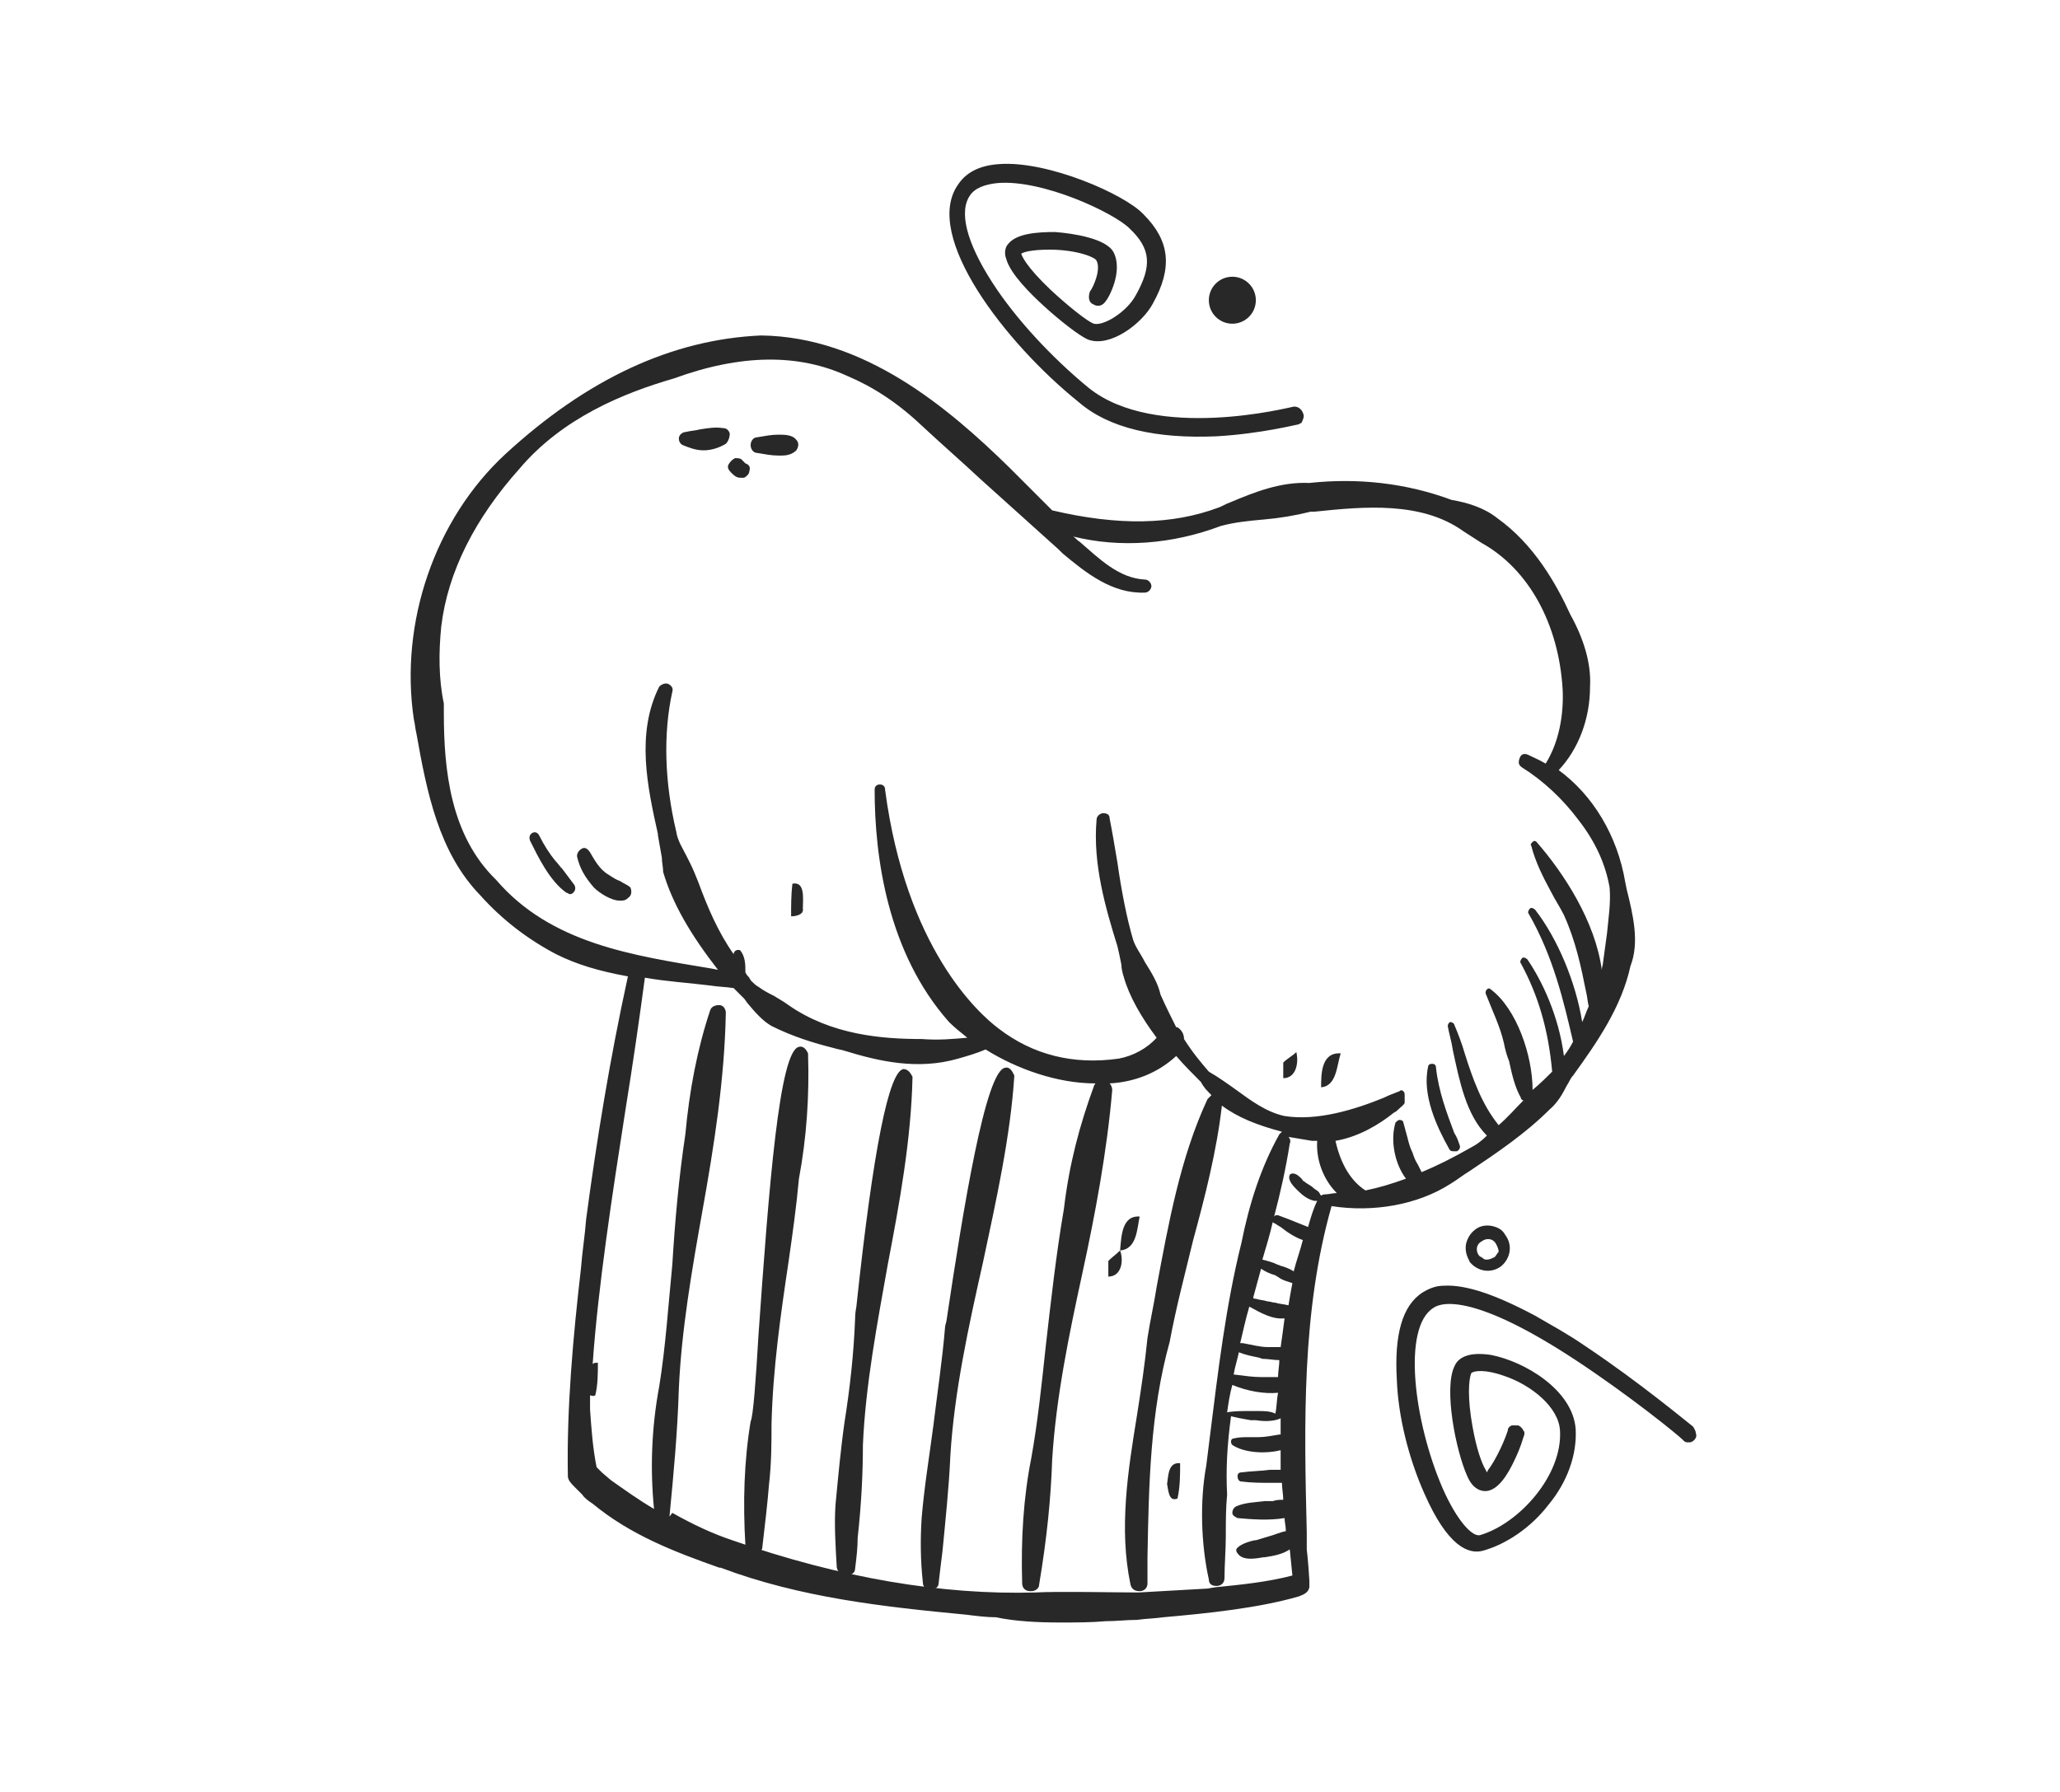 <?xml version="1.0" encoding="utf-8"?>
<!-- Generator: Adobe Illustrator 26.4.0, SVG Export Plug-In . SVG Version: 6.00 Build 0)  -->
<svg version="1.1" id="Calque_1" xmlns="http://www.w3.org/2000/svg" xmlns:xlink="http://www.w3.org/1999/xlink" x="0px" y="0px"
	 viewBox="0 0 157.8 137.3" style="enable-background:new 0 0 157.8 137.3;" xml:space="preserve">
<style type="text/css">
	.st0{fill:#282828;stroke:#282828;stroke-width:0.25;stroke-miterlimit:10;}
	.st1{fill:#282828;}
</style>
<g>
	<path class="st0" d="M99.6,32.3c-0.1,0-0.1,0.1-0.2,0.1c-0.1,0-2.8,0.7-6.2,0.9c-4.6,0.2-8.2-0.6-10.5-2.6
		c-5.6-4.5-11.9-12.7-9.2-16.5c0.6-0.9,1.6-1.4,3-1.5c3.7-0.3,9.6,2.3,11,3.8c2,2,2.2,4,0.7,6.7c-0.8,1.5-3.2,3.3-4.8,2.7
		c-0.7-0.3-2.2-1.5-3.3-2.5c-1.1-1-2.6-2.5-2.9-3.6c-0.2-0.5,0-0.9,0.1-1c0.6-0.8,2.2-0.9,3.5-0.9c1.4,0.1,3.9,0.5,4.4,1.5
		c0.7,1.4-0.4,3.4-0.6,3.6c-0.2,0.3-0.5,0.4-0.8,0.2c-0.3-0.1-0.3-0.5-0.2-0.8c0.3-0.4,0.9-1.8,0.5-2.5C84,19.6,82.5,19,80.4,19
		c-1.4,0-2.2,0.2-2.3,0.4c0,0.2,0.4,1.1,2.3,2.9c1.4,1.3,2.8,2.4,3.3,2.6c0.8,0.3,2.7-0.9,3.4-2.2c1.3-2.3,1.2-3.7-0.5-5.3
		c-1.2-1.2-6.7-3.8-10.2-3.5c-1,0.1-1.8,0.4-2.2,1c-0.9,1.3-0.3,3.7,1.7,6.8c1.8,2.8,4.6,5.8,7.4,8.1c5.2,4.2,15.6,1.5,15.7,1.5
		c0.3-0.1,0.6,0.1,0.7,0.4C99.8,31.9,99.7,32.1,99.6,32.3z"/>
	<circle class="st1" cx="94.4" cy="23" r="1.8"/>
	<g>
		<path class="st1" d="M124.6,68.1l-0.1-0.5c-0.6-3.6-2.5-6.7-5.1-8.6c1.5-1.6,2.4-3.9,2.4-6.4c0.1-1.8-0.5-3.7-1.5-5.5
			c-1.1-2.4-2.8-5.4-5.6-7.4c-1-0.8-2.3-1.2-3.5-1.4c-3.5-1.3-7.2-1.7-10.9-1.3c-2.2-0.1-4.2,0.7-6.1,1.5c-0.3,0.1-0.6,0.3-0.9,0.4
			c-3.5,1.3-7.6,1.4-12.7,0.2l-3.3-3.3c-4.7-4.6-11.1-10-19-10.1C51.5,26,45,29,38.7,34.8c-5.4,5-8.1,12.9-7,20.3
			c0.1,0.4,0.1,0.7,0.2,1.1c0.8,4.5,1.7,9.1,4.9,12.4c1.7,1.9,3.7,3.4,5.8,4.5c1.6,0.8,3.3,1.3,5.5,1.7c-1.4,6.4-2.4,12.6-3.2,18.6
			c-0.1,1.3-0.3,2.5-0.4,3.8c-0.6,5.2-1.1,10.7-1,15.9c0,0.3,0.3,0.6,0.5,0.8c0.1,0.1,0.1,0.1,0.2,0.2c0.1,0.1,0.3,0.3,0.4,0.4
			c0.2,0.3,0.5,0.5,0.8,0.7c2.9,2.4,6.3,3.7,9.7,4.9l0.1,0c6.1,2.3,12.5,3,18.8,3.6c0.8,0.1,1.6,0.2,2.3,0.2
			c1.4,0.3,3.1,0.4,4.9,0.4c1.2,0,2.4,0,3.5-0.1c0.8,0,1.6-0.1,2.4-0.1c0.7-0.1,1.3-0.1,2-0.2c3.4-0.3,7.3-0.7,10.4-1.6
			c0.2-0.1,0.7-0.2,0.8-0.7l0-0.2l0-0.3c0-0.1-0.1-1.6-0.2-2.4l0-0.6l0-0.7c-0.2-8.3-0.4-16.9,1.9-25c3.2,0.5,6.6-0.1,9.1-1.7
			c0.5-0.3,1-0.7,1.5-1c2.1-1.4,4.3-2.9,6.1-4.7c0.6-0.5,1-1.2,1.3-1.8c0.2-0.3,0.3-0.6,0.5-0.8c1.8-2.5,3.7-5.2,4.4-8.4
			C125.6,72.2,125.1,70.1,124.6,68.1z M118.8,68.3c0.3,0.6,0.7,1.2,1,1.8c0.9,2,1.3,3.9,1.7,5.9c0.1,0.4,0.1,0.7,0.2,1.1
			c-0.2,0.4-0.3,0.8-0.5,1.2c-0.5-3.1-1.9-6.4-3.6-8.6c-0.1-0.1-0.3-0.2-0.4-0.1c-0.1,0.1-0.2,0.3-0.1,0.4c1.9,3.3,2.7,6.8,3.4,9.8
			c-0.2,0.4-0.4,0.7-0.7,1.1c-0.4-3.1-1.7-5.8-2.8-7.4c-0.1-0.1-0.3-0.2-0.4-0.1c-0.1,0.1-0.2,0.3-0.1,0.4c1.3,2.4,2.1,5,2.4,8.3
			c-0.4,0.4-0.9,0.9-1.5,1.4c0-2.6-1.2-6.2-3.2-7.7c-0.1-0.1-0.2-0.1-0.3,0c-0.1,0.1-0.1,0.2-0.1,0.3c0.5,1.3,1.1,2.5,1.4,3.8
			c0.1,0.5,0.2,0.9,0.4,1.4c0.2,0.9,0.4,1.9,0.9,2.8c0,0.1,0.1,0.2,0.2,0.2c-0.6,0.6-1.2,1.3-1.9,1.9c-1.3-1.6-2-3.6-2.6-5.5
			c-0.2-0.7-0.5-1.5-0.8-2.2c0-0.1-0.2-0.2-0.3-0.2c-0.1,0-0.2,0.2-0.2,0.3c0.1,0.6,0.3,1.2,0.4,1.9c0.5,2.3,1,4.9,2.6,6.5
			c-0.4,0.4-0.8,0.7-1.2,0.9c-1.4,0.8-2.6,1.4-3.8,1.9c-0.1-0.2-0.2-0.4-0.3-0.6c-0.2-0.3-0.3-0.6-0.4-0.9c-0.2-0.4-0.3-0.8-0.4-1.2
			c-0.1-0.4-0.2-0.7-0.3-1.1c0-0.1-0.1-0.2-0.3-0.2c0,0,0,0,0,0c-0.1,0-0.2,0.1-0.3,0.2c-0.4,1.3-0.1,3.1,0.8,4.3
			c-1.1,0.4-2.1,0.7-3.1,0.9c-1.1-0.7-1.9-2-2.3-3.8c1.8-0.3,3.4-1.3,4.4-2.1c0.1-0.1,0.2-0.1,0.3-0.2c0.3-0.3,0.5-0.4,0.6-0.6
			l0-0.6c0-0.1,0-0.2-0.1-0.3c-0.1-0.1-0.2-0.1-0.3,0c-0.5,0.2-0.8,0.3-1.2,0.5c-2.2,0.9-5.1,1.8-7.6,1.4c-1.4-0.3-2.6-1.2-3.7-2
			c-0.7-0.5-1.4-1-2.1-1.4c-0.6-0.7-1.2-1.4-1.9-2.5c0-0.4-0.2-0.7-0.5-0.9c0,0-0.1,0-0.1,0c-0.4-0.8-0.8-1.6-1.2-2.5
			c-0.2-0.9-0.7-1.7-1.2-2.5c-0.3-0.6-0.7-1.1-0.9-1.7c-0.5-1.7-0.9-3.8-1.2-5.9c-0.2-1.2-0.4-2.4-0.6-3.4c0-0.3-0.2-0.4-0.5-0.4
			c0,0,0,0,0,0c-0.2,0-0.5,0.2-0.5,0.5c-0.3,3.4,0.7,6.8,1.6,9.7c0.1,0.4,0.2,0.9,0.3,1.4c0,0.3,0.1,0.7,0.2,1
			c0.4,1.4,1.3,3,2.5,4.6c-0.7,0.8-1.8,1.4-2.9,1.6c-3.5,0.5-6.6-0.3-9.2-2.3c-1.6-1.2-7.1-6.2-8.7-18.3c0-0.3-0.2-0.4-0.4-0.4
			c0,0,0,0,0,0c-0.2,0-0.4,0.1-0.4,0.4c0,5.2,1,12.5,5.7,17.8c0.4,0.4,0.9,0.8,1.4,1.2c-1.1,0.1-2.2,0.2-3.5,0.1
			c-3,0-6.9-0.3-10.2-2.6c-0.4-0.3-0.8-0.5-1.1-0.7c-0.4-0.2-0.8-0.4-1.2-0.7c-0.2-0.1-0.4-0.3-0.6-0.5c0-0.1-0.1-0.1-0.1-0.2
			c-0.1-0.1-0.2-0.2-0.3-0.4c0-0.6,0-1.2-0.4-1.7c-0.3-0.1-0.5,0.1-0.5,0.3c-1.2-1.7-2-3.6-2.7-5.5c-0.2-0.5-0.4-1-0.6-1.4
			c-0.1-0.2-0.2-0.4-0.3-0.6c-0.3-0.6-0.7-1.2-0.8-1.9c-0.9-3.8-1-7.5-0.3-10.7c0.1-0.3-0.1-0.5-0.3-0.6c-0.2-0.1-0.5,0-0.7,0.2
			c-1.8,3.6-0.9,7.7-0.1,11.3l0,0.1c0.1,0.6,0.2,1.1,0.3,1.7c0,0.4,0.1,0.7,0.1,1.1c0.7,2.4,2.1,4.8,4.2,7.5l-0.5-0.1
			c-6-1-12.3-1.9-16.5-6.8c-3.5-3.4-4-8.4-4-12.8l0-0.7C33.6,52,33.6,50,33.8,48c0.5-4.2,2.6-8.3,6-12.1c3.3-3.9,8-5.8,11.8-6.9
			c5.2-1.9,9.6-1.9,13.3-0.2c1.9,0.8,3.8,2,5.7,3.8c1.5,1.4,3,2.7,4.5,4.1c2,1.8,4,3.6,6,5.4l0.3,0.3c1.8,1.5,3.8,3.1,6.3,3
			c0.3,0,0.5-0.3,0.5-0.5c0-0.2-0.2-0.5-0.5-0.5c-2-0.1-3.5-1.6-5-2.9c-0.2-0.1-0.3-0.3-0.5-0.4c3.6,0.9,7.6,0.6,11.3-0.8
			c1.1-0.3,2.2-0.4,3.3-0.5c1.2-0.1,2.4-0.3,3.6-0.6l0.3,0c3.8-0.4,8.2-0.8,11.4,1.5l1.4,0.9c3.6,2,5.9,6.2,6.2,11.2
			c0.1,2-0.3,4.1-1.3,5.7c-0.5-0.3-1-0.5-1.4-0.7c-0.3-0.1-0.5,0-0.6,0.3s-0.1,0.5,0.2,0.7c1.6,1,3.1,2.4,4.3,4
			c1.4,1.8,2.1,3.5,2.4,5.2c0.1,1.2-0.1,2.4-0.2,3.5c-0.1,0.7-0.2,1.5-0.3,2.2c0,0.2-0.1,0.4-0.1,0.6c-0.5-3.7-2.9-7.4-5-9.8
			c-0.1-0.1-0.2-0.1-0.3,0c-0.1,0.1-0.2,0.2-0.1,0.3C117.6,66,118.2,67.2,118.8,68.3z M51.3,116c0.3-3.1,0.6-6.3,0.7-9.6
			c0.2-4.5,1-9.1,1.8-13.6c0.9-5,1.7-10.1,1.8-15.2c0-0.3-0.2-0.6-0.5-0.6c-0.3,0-0.6,0.1-0.7,0.4c-1,3-1.6,6.2-1.9,9.5
			c-0.5,3.3-0.8,6.7-1,10c-0.3,3-0.5,6.2-1,9.3c-0.6,3.2-0.7,6.4-0.4,9.4c-1.2-0.7-2.3-1.5-3.3-2.2c0,0,0,0,0,0c0,0,0,0,0,0
			l-0.7-0.6l-0.3-0.3l-0.1-0.1c-0.3-1.5-0.4-3-0.5-4.4c0-0.4,0-0.7,0-1.1c0.1,0,0.2,0.1,0.4,0c0.2-0.8,0.2-1.7,0.2-2.5
			c-0.2,0-0.3,0-0.4,0.1c0.4-5.8,1.5-13,2.5-19.4c0.6-3.7,1.1-7.2,1.5-10.2c1.7,0.3,3.4,0.4,5,0.6c0.6,0.1,1.2,0.1,1.8,0.2l0.8,0.8
			c0.1,0.1,0.2,0.3,0.3,0.4c0.5,0.6,1.1,1.3,1.8,1.7c1.6,0.8,3.2,1.3,4.8,1.7c0.3,0.1,0.5,0.1,0.8,0.2c2.6,0.8,5.6,1.5,8.7,0.6
			c0.7-0.2,1.4-0.4,2.1-0.7c2.4,1.5,5.5,2.6,8.4,2.6c0,0.1-0.1,0.1-0.1,0.2c-1.1,3-1.9,6-2.3,9.4c-0.6,3.5-1,7.1-1.4,10.6
			c-0.3,2.8-0.6,5.7-1.1,8.5c-0.6,3-0.8,6.2-0.7,9.6c0,0.4,0.3,0.6,0.6,0.6c0,0,0,0,0.1,0c0.3,0,0.6-0.2,0.6-0.5
			c0.6-3.6,0.9-6.6,1-9.6c0.3-4.8,1.3-9.6,2.3-14.2c1-4.6,1.9-9.4,2.3-14.1c0-0.2-0.1-0.4-0.2-0.5c1.9-0.1,3.7-0.8,5.1-2.1
			c0.6,0.7,1.3,1.4,1.9,2c0.2,0.4,0.5,0.7,0.8,1c-0.1,0.1-0.2,0.2-0.3,0.3c-2.1,4.5-3,9.6-3.9,14.4c-0.2,1.3-0.5,2.6-0.7,3.9
			c-0.2,2-0.5,4-0.8,5.9c-0.7,4.3-1.4,8.7-0.5,13c0.1,0.4,0.4,0.5,0.7,0.5c0.3,0,0.6-0.2,0.6-0.6c0-0.7,0-1.3,0-2
			c0.1-5.5,0.2-11.1,1.7-16.5c0.5-2.7,1.2-5.3,1.8-7.8c0.9-3.3,1.8-6.8,2.2-10.3c1.2,0.9,2.7,1.5,4.6,2c-0.1,0.1-0.1,0.1-0.2,0.2
			c-1.4,2.5-2.3,5.3-2.9,8.3c-1.2,4.8-1.8,9.9-2.4,14.7c-0.1,0.8-0.2,1.6-0.3,2.4c-0.5,2.7-0.4,6,0.2,8.7c0,0.4,0.3,0.5,0.6,0.5
			c0,0,0,0,0,0c0.3,0,0.6-0.2,0.6-0.6c0-1,0.1-2.2,0.1-3.2c0-1.1,0-2.2,0.1-3.2c-0.1-1.9,0-3.8,0.3-6c0.4,0.1,0.9,0.2,1.5,0.3
			c0.1,0,0.3,0,0.4,0c0.6,0.1,1.3,0.1,1.8-0.1c0,0,0.1,0,0.1-0.1c0,0.5,0,0.9,0,1.3l-0.1,0c-0.6,0.1-1.1,0.2-1.6,0.2
			c-0.2,0-0.4,0-0.7,0c-0.4,0-0.8,0-1.2,0.1c-0.1,0-0.2,0.1-0.2,0.2c0,0.1,0,0.2,0.1,0.3c0.9,0.6,2.5,0.7,3.7,0.4l0,0.2
			c0,0.4,0,0.9,0,1.3l-0.2,0c-0.1,0-0.3,0-0.4,0l-0.2,0c-0.7,0.1-1.5,0.1-2.2,0.2c-0.2,0-0.3,0.1-0.3,0.3c0,0.2,0.1,0.4,0.3,0.4
			c0.8,0.1,1.5,0.1,2.3,0.1h0.1c0.2,0,0.3,0,0.5,0l0.2,0c0,0.4,0.1,0.9,0.1,1.3c-0.3,0-0.5,0-0.8,0.1c-0.2,0-0.4,0-0.6,0
			c-0.8,0.1-1.5,0.1-2.2,0.4c-0.2,0.1-0.3,0.3-0.3,0.5c0,0.2,0.2,0.3,0.4,0.4c1.1,0.1,2.4,0.2,3.6,0l0,0c0,0.3,0.1,0.6,0.1,1
			c-0.5,0.1-0.9,0.3-1.3,0.4c-0.3,0.1-0.7,0.2-1,0.3l-0.1,0c-0.9,0.2-1.3,0.5-1.4,0.7c0,0.1,0,0.2,0.1,0.3c0.4,0.6,1.4,0.4,2,0.3
			l0.1,0c0.6-0.1,1.3-0.2,1.9-0.6l0.2,2c-1.9,0.5-3.9,0.7-5.9,0.9l-0.6,0.1l-5.3,0.3c-1.8,0-6.1-0.1-7.9,0c-7.1,0.2-14.9-1.1-23.2-4
			c-1.5-0.5-3-1.2-4.6-2.1C51.2,116.3,51.3,116.2,51.3,116z M98,104.2c0,0.4-0.1,0.9-0.1,1.3c-0.4,0-0.8,0-1.1,0l-0.2,0
			c-0.6,0-1.3-0.1-2.1-0.2c0.1-0.6,0.3-1.2,0.4-1.7c0.5,0.2,1,0.3,1.5,0.4l0.3,0.1C97.1,104.1,97.6,104.2,98,104.2z M97.7,108.3
			c-0.4-0.2-0.9-0.2-1.3-0.2c-0.1,0-0.3,0-0.4,0c-0.1,0-0.2,0-0.3,0c-0.6,0-1.2,0-1.7,0.1c0.1-0.7,0.2-1.4,0.4-2.1
			c1.2,0.5,2.5,0.7,3.5,0.6C97.8,107.2,97.8,107.8,97.7,108.3C97.7,108.3,97.7,108.3,97.7,108.3z M97.6,103.2c-0.2,0-0.4,0-0.5,0
			c-0.6,0-1.3-0.2-1.9-0.3l-0.2,0c0.2-0.8,0.4-1.8,0.7-2.8c0.9,0.5,1.8,1,2.7,0.9c-0.1,0.8-0.2,1.5-0.3,2.2
			C98,103.2,97.8,103.2,97.6,103.2z M97.7,99.8c-0.2,0-0.4-0.1-0.6-0.1c-0.3-0.1-0.6-0.1-0.9-0.2c-0.1,0-0.2,0-0.2-0.1
			c0.2-0.7,0.4-1.5,0.6-2.2c0.3,0.2,0.7,0.4,1.1,0.5c0.1,0.1,0.2,0.1,0.3,0.2c0.3,0.2,0.7,0.3,1,0.4c-0.1,0.5-0.2,1.1-0.3,1.7
			C98.3,99.9,98,99.9,97.7,99.8z M97.5,93.6c0,0.1,0.1,0.1,0.1,0.1c0.2,0.1,0.3,0.2,0.5,0.3c0.5,0.4,1.1,0.8,1.7,1
			c-0.2,0.8-0.5,1.6-0.7,2.4c-0.3-0.2-0.6-0.3-0.9-0.4c-0.1,0-0.2-0.1-0.3-0.1c-0.4-0.2-0.8-0.3-1.2-0.4
			C97,95.5,97.3,94.5,97.5,93.6z M101.2,91.6C101.2,91.6,101.2,91.6,101.2,91.6c-0.1-0.1-0.1-0.2-0.2-0.3c-0.1-0.1-0.3-0.2-0.4-0.3
			c-0.2-0.2-0.5-0.3-0.7-0.5c-0.1,0-0.1-0.1-0.2-0.2c-0.2-0.2-0.4-0.4-0.7-0.4c0,0,0,0,0,0c-0.1,0-0.2,0.1-0.2,0.1
			c-0.2,0.4,0.3,0.9,0.5,1.1l0.1,0.1c0.4,0.4,0.8,0.7,1.3,0.8c0,0,0.1,0,0.1,0c0,0,0.1,0,0.1,0c-0.3,0.6-0.5,1.3-0.7,2
			c-0.5-0.2-1-0.4-1.5-0.6c-0.3-0.1-0.5-0.2-0.8-0.3c0,0-0.1,0-0.1,0c-0.1,0-0.1,0-0.2,0.1c0.5-1.9,0.9-3.7,1.2-5.6
			c0.1-0.2,0-0.4-0.1-0.5c0,0,0,0,0,0c0.6,0.1,1.2,0.2,1.8,0.3c0.1,0,0.3,0,0.4,0c-0.1,1.5,0.5,3,1.5,4c-0.3,0-0.6,0.1-0.9,0.1l0,0
			l0,0C101.5,91.5,101.3,91.5,101.2,91.6z"/>
		<path class="st1" d="M57.7,119C57.8,119,57.8,119,57.7,119c0.2,0,0.4,0,0.5-0.1c0.1-0.1,0.2-0.2,0.2-0.4c0.2-1.7,0.4-3.4,0.5-4.7
			c0.2-1.7,0.2-3.3,0.2-4.7c0.1-4.2,0.7-8.4,1.3-12.4c0.3-2.1,0.6-4.2,0.8-6.4c0.6-3.2,0.8-6.4,0.7-9.5l0-0.1
			c-0.1-0.2-0.3-0.6-0.7-0.5c-1.5,0.3-2.3,10.7-3.1,22.1c-0.2,3.4-0.4,6.2-0.6,6.6l0,0c-0.5,3-0.6,6.2-0.4,9.5
			C57.2,118.7,57.4,119,57.7,119z"/>
		<path class="st1" d="M64.8,120.7C64.8,120.7,64.8,120.7,64.8,120.7c0.4,0,0.7-0.2,0.7-0.5c0.1-0.8,0.2-1.6,0.2-2.4
			c0.3-2.7,0.4-5.1,0.4-7.1c0.2-4.6,1.1-9.3,1.9-13.8c0.9-4.7,1.8-9.6,1.9-14.4l0,0l0,0c-0.1-0.2-0.3-0.6-0.7-0.6
			c-1.1,0.2-2.3,6-3.6,18.2c-0.1,0.5-0.1,0.9-0.1,1l0,0c-0.1,2.6-0.4,5.3-0.8,7.8c-0.3,2.1-0.5,4.3-0.7,6.4c-0.1,1.5,0,3.1,0.1,4.8
			C64.2,120.5,64.5,120.7,64.8,120.7z"/>
		<path class="st1" d="M71.2,121.8C71.2,121.8,71.2,121.8,71.2,121.8c0.4,0,0.7-0.2,0.7-0.5c0.1-0.9,0.2-1.7,0.3-2.5
			c0.2-2.1,0.5-4.9,0.6-7.3c0.3-4.9,1.4-9.9,2.5-14.8c1-4.7,2.1-9.6,2.4-14.3l0,0l0,0c-0.1-0.2-0.3-0.7-0.7-0.6
			c-1.5,0.2-3.2,10.7-4.5,19.4l-0.1,0.4l0,0c-0.2,2.5-0.6,5.1-0.9,7.6c-0.3,2.3-0.7,4.7-0.9,7.1c-0.1,1.6-0.1,3.2,0.1,5
			C70.7,121.5,70.9,121.8,71.2,121.8z"/>
		<path class="st1" d="M109.7,81.5C109.7,81.5,109.7,81.5,109.7,81.5c-0.2,0-0.3,0.1-0.3,0.2c-0.5,2.2,0.7,4.7,1.6,6.3
			c0.1,0.2,0.2,0.2,0.4,0.2c0.1,0,0.1,0,0.2,0c0.2-0.1,0.3-0.3,0.2-0.5c-0.1-0.3-0.2-0.6-0.4-0.9c-0.6-1.6-1.2-3.2-1.4-5
			C110,81.6,109.9,81.5,109.7,81.5z"/>
		<path class="st1" d="M55.4,32.8c-0.6-0.1-1.2,0-1.8,0.1c-0.4,0.1-0.7,0.1-1.1,0.2c-0.2,0-0.5,0.2-0.5,0.5c0,0.2,0.1,0.4,0.3,0.5
			c0.5,0.2,1,0.4,1.6,0.4c0.6,0,1.2-0.2,1.7-0.5c0.2-0.2,0.3-0.5,0.3-0.8C55.8,32.9,55.6,32.8,55.4,32.8z"/>
		<path class="st1" d="M61,33.7c-0.3-0.4-0.9-0.4-1.4-0.4l0,0.1l0,0l0-0.1c-0.5,0-1,0.1-1.6,0.2c-0.3,0-0.5,0.3-0.5,0.6
			s0.2,0.6,0.5,0.6c0.6,0.1,1.1,0.2,1.6,0.2c0.1,0,0.2,0,0.3,0c0.4,0,0.8-0.1,1.1-0.4C61.2,34.2,61.2,33.9,61,33.7z"/>
		<path class="st1" d="M57.1,35.5L57.1,35.5C57.1,35.5,57.1,35.5,57.1,35.5c-0.1-0.1-0.1-0.1-0.2-0.2l0,0c0,0,0,0-0.1-0.1l0,0l0,0
			c-0.1-0.1-0.3-0.1-0.5-0.1c-0.2,0.1-0.4,0.3-0.5,0.5c-0.1,0.2,0,0.4,0.2,0.6c0.2,0.2,0.4,0.4,0.7,0.4c0.1,0,0.2,0,0.3,0
			c0.2-0.1,0.4-0.3,0.4-0.5C57.5,35.8,57.4,35.6,57.1,35.5z"/>
		<path class="st1" d="M43.1,66.6c-0.2-0.2-0.4-0.5-0.6-0.7c-0.4-0.5-0.8-1.1-1.2-1.9c-0.1-0.2-0.3-0.3-0.5-0.2
			c-0.2,0.1-0.3,0.3-0.2,0.6c0.6,1.2,1.5,3.1,2.8,4c0.1,0,0.2,0.1,0.2,0.1c0.1,0,0.2,0,0.3-0.1c0.2-0.2,0.2-0.4,0.1-0.6
			C43.7,67.4,43.4,67,43.1,66.6z"/>
		<path class="st1" d="M47.5,67.5l-0.1,0.1L47.5,67.5L47.5,67.5c-0.3-0.1-0.6-0.3-0.9-0.5L46.6,67c-0.7-0.4-1.1-1.2-1.4-1.7
			C45,65,44.8,64.9,44.6,65c-0.2,0.1-0.4,0.3-0.4,0.6c0.2,0.9,0.6,1.6,1.3,2.4c0.4,0.4,1.3,1,2,1c0.2,0,0.4,0,0.6-0.2
			c0.3-0.2,0.3-0.5,0.2-0.8C48.1,67.8,47.8,67.7,47.5,67.5z"/>
		<path class="st1" d="M101.2,83.3c1.2-0.1,1.2-1.7,1.5-2.6C101.2,80.6,101.2,82.3,101.2,83.3z"/>
		<path class="st1" d="M87.3,93.2c-1.4-0.1-1.4,1.6-1.5,2.6C87.1,95.7,87.1,94.1,87.3,93.2z"/>
		<path class="st1" d="M98.3,81.4c0,0.4,0,0.8,0,1.2c1,0,1.2-1.2,1-2C99,80.9,98.6,81.1,98.3,81.4z"/>
		<path class="st1" d="M85.8,95.8c-0.3,0.3-0.6,0.5-0.9,0.8c0,0.4,0,0.8,0,1.2C85.9,97.8,86.1,96.6,85.8,95.8z"/>
		<path class="st1" d="M90.2,114.8c0.2-0.9,0.2-1.8,0.2-2.7c-0.9-0.1-0.9,0.9-1,1.6C89.5,114.1,89.5,115.1,90.2,114.8z"/>
		<path class="st1" d="M60.7,67.7c-0.1,0.8-0.1,1.7-0.1,2.5c0.3,0,1-0.1,0.9-0.6C61.5,68.9,61.7,67.5,60.7,67.7z"/>
	</g>
	<g>
		<path class="st1" d="M112.6,96.7c0.6,0.7,1.6,0.9,2.4,0.3c0.7-0.6,0.9-1.6,0.3-2.4c-0.1-0.2-0.3-0.4-0.5-0.5
			c-0.6-0.3-1.3-0.3-1.8,0.1c-0.4,0.3-0.6,0.7-0.7,1.1C112.2,95.9,112.4,96.3,112.6,96.7z M114.5,96.3c-0.2,0.1-0.4,0.2-0.6,0.2
			c-0.1,0-0.2,0-0.3-0.1c-0.1-0.1-0.2-0.1-0.3-0.2c-0.3-0.4-0.2-0.9,0.2-1.1c0.4-0.3,0.9-0.2,1.1,0.2c0.1,0.2,0.2,0.4,0.2,0.6
			C114.7,96,114.6,96.2,114.5,96.3z"/>
		<path class="st1" d="M109.1,114.4c1.8,4.1,3.4,4.7,4.5,4.4c1.8-0.5,3.7-1.8,5-3.5c1.5-1.8,2.2-3.9,2.1-5.8c-0.2-3-3.9-5.2-6.5-5.7
			c-2-0.3-2.6,0.4-2.8,0.9c-0.8,1.7,0.1,6.4,1,8.4c0.3,0.7,0.7,1,1.1,1.1c1.2,0.3,2.1-1.5,2.4-2.1c0.3-0.6,0.6-1.3,0.8-2
			c0.1-0.2,0.1-0.4,0-0.5c-0.1-0.2-0.2-0.3-0.4-0.4c-0.2,0-0.3,0-0.5,0c-0.2,0.1-0.3,0.2-0.3,0.4c-0.4,1.2-1.1,2.5-1.5,3l-0.1,0.2
			l-0.1-0.2c-0.3-0.5-0.7-1.6-1-3.3c-0.4-2.2-0.3-3.6-0.1-4.1l0,0c0.2-0.2,1.1-0.3,2.5,0.2c2.1,0.7,4.2,2.4,4.3,4.2
			c0.2,3.4-3.1,7.1-6.1,8c-0.6,0.2-1.8-1.1-2.9-3.6c-2.2-5.1-3.1-12.3-0.7-13.8c0.7-0.5,3.3-1,10.9,4c4.1,2.7,7.8,5.7,8.2,6.1
			l0.1,0.1c0.1,0.1,0.2,0.1,0.4,0.1c0.2,0,0.3-0.1,0.4-0.2c0.1-0.1,0.2-0.3,0.1-0.5c0-0.2-0.1-0.3-0.2-0.5c-0.4-0.3-4.1-3.4-8.3-6.2
			c-1.3-0.9-2.6-1.6-3.8-2.3c-3-1.6-5.3-2.4-7-2.3c-0.6,0-1.1,0.2-1.6,0.5c-1.6,1-2.2,3.3-2,6.7
			C107.1,108.5,107.9,111.7,109.1,114.4z"/>
	</g>
</g>
</svg>
